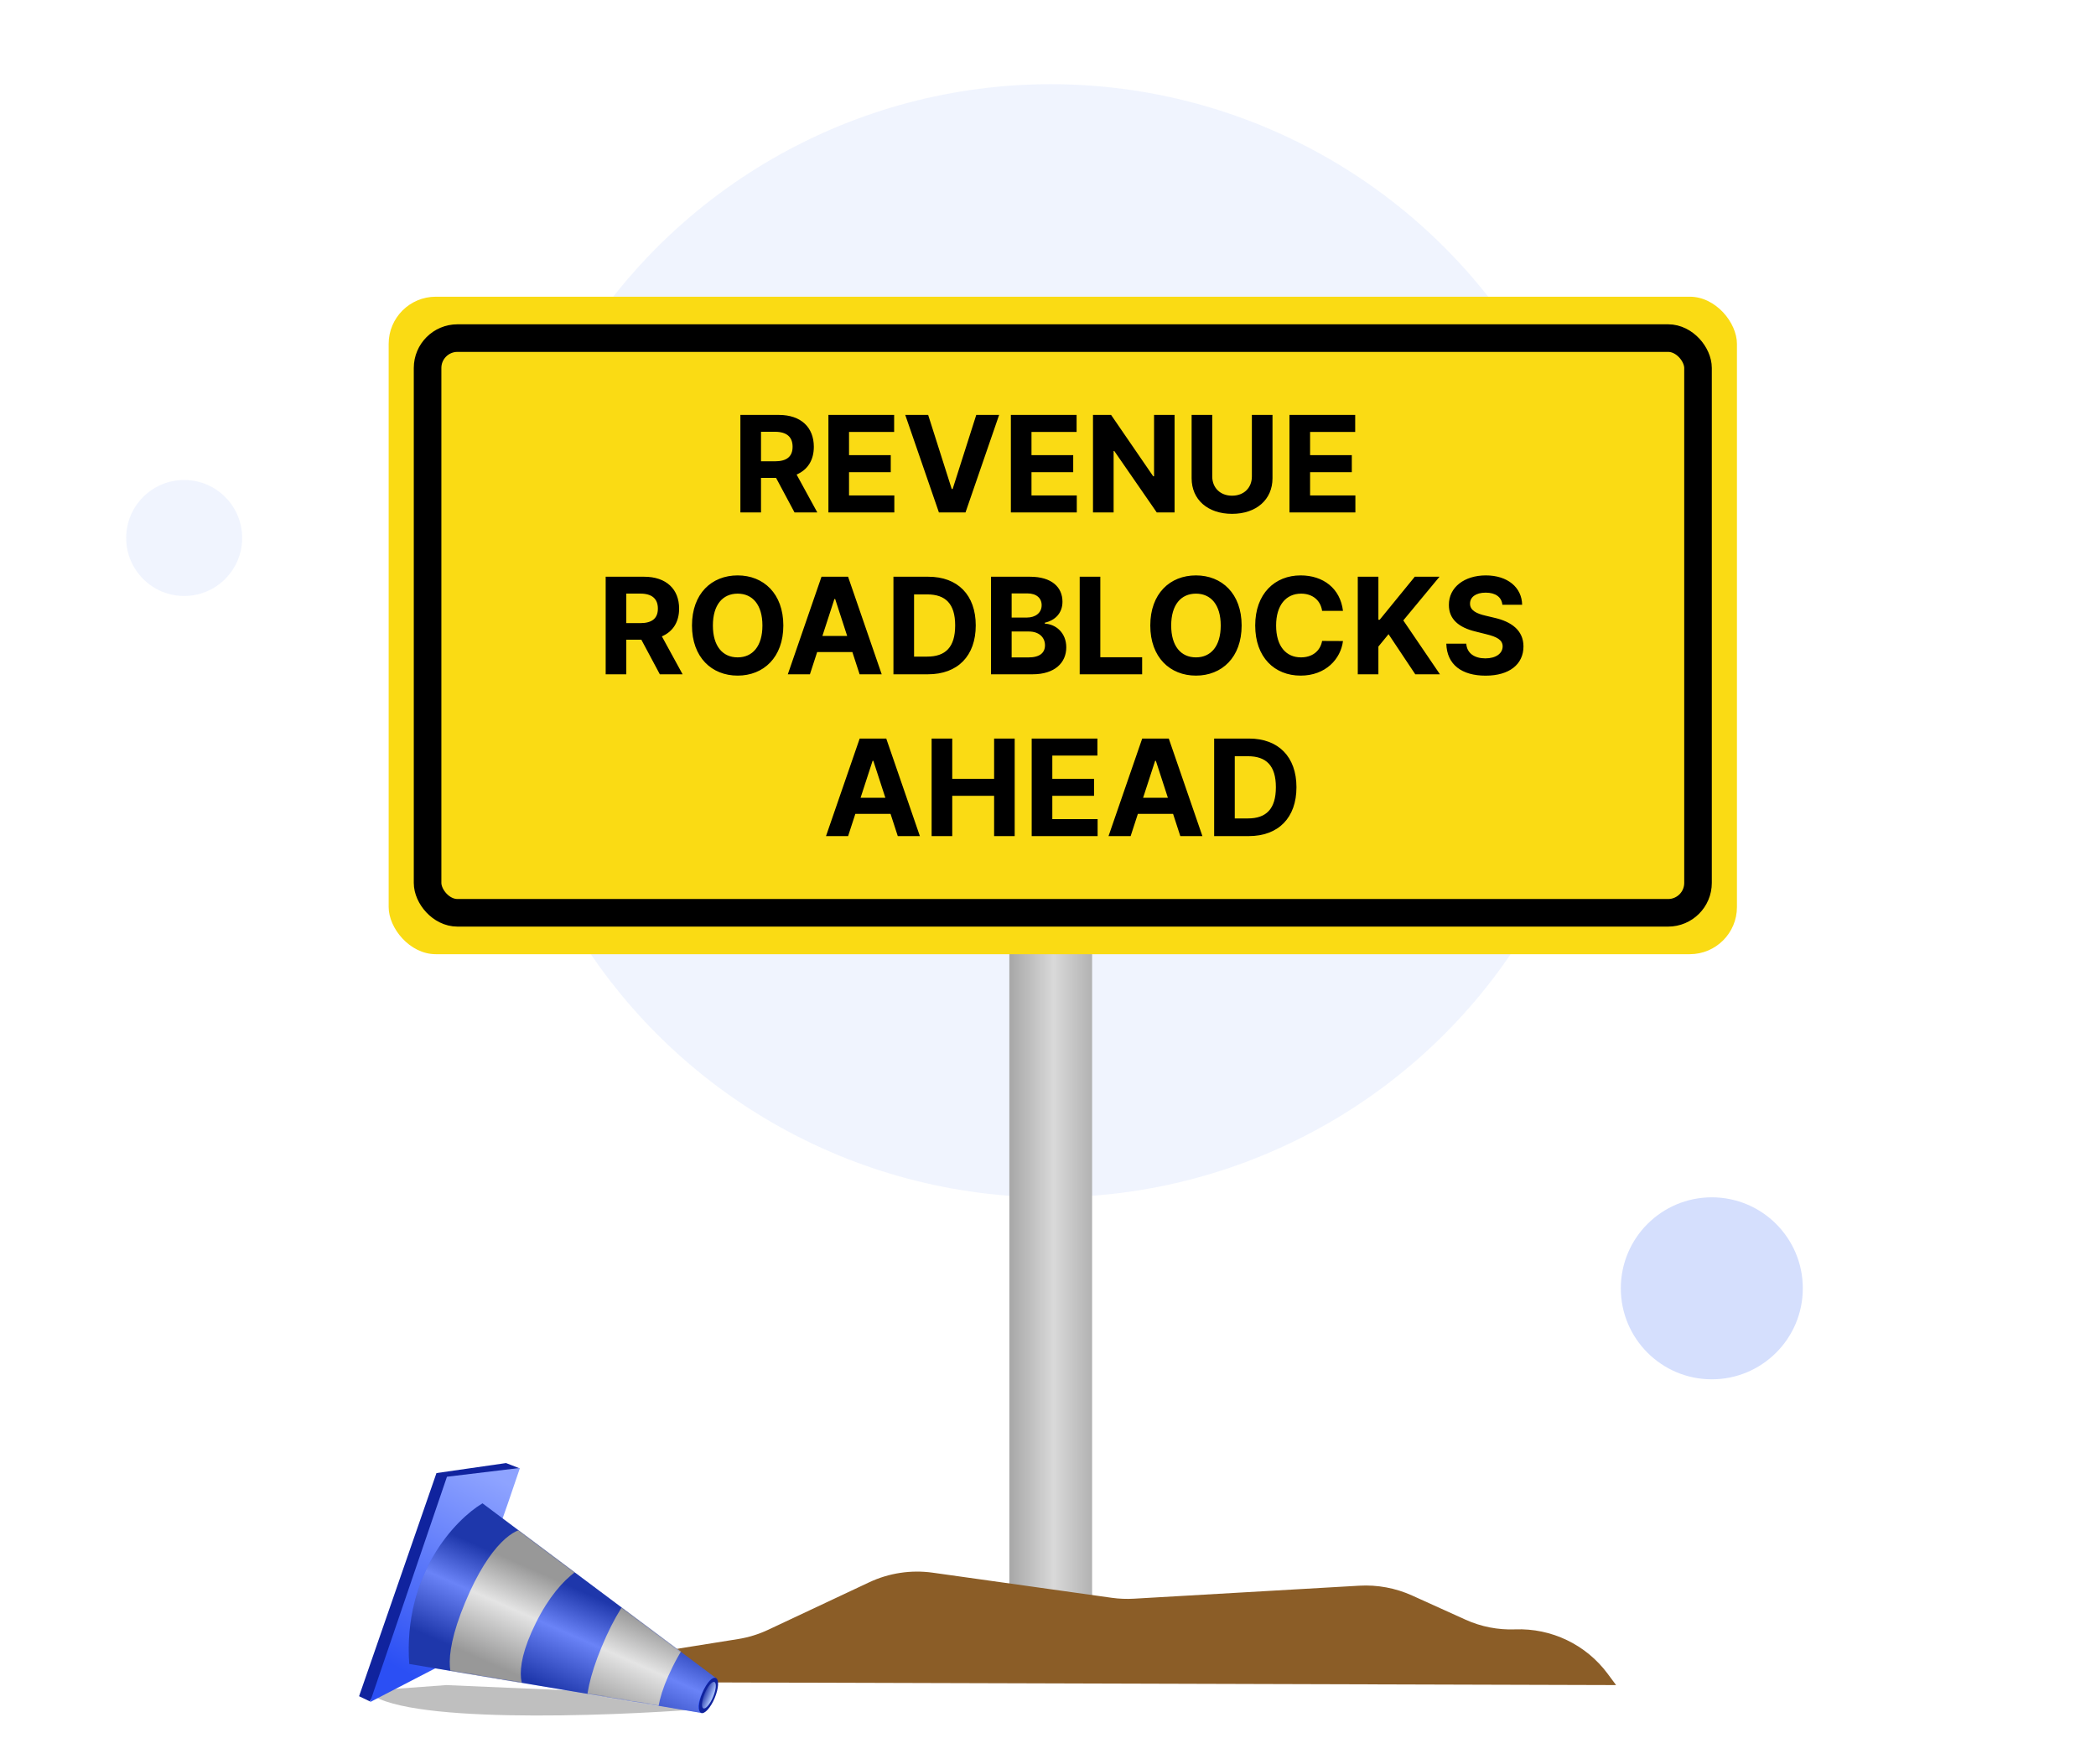 <svg width="1917" height="1613" viewBox="0 0 1917 1613" fill="none" xmlns="http://www.w3.org/2000/svg">
<circle cx="960.997" cy="586.034" r="509.034" fill="#C7D4FD" fill-opacity="0.25"/>
<circle cx="168.438" cy="492.034" r="53.035" fill="#C7D4FD" fill-opacity="0.25"/>
<circle cx="1565.62" cy="1178.29" r="83.224" fill="#D5DFFD"/>
<rect x="923.151" y="412.243" width="75.691" height="1105.92" fill="url(#paint0_linear_16_671)"/>
<rect x="355.472" y="271.375" width="1233.13" height="601.319" rx="43.102" fill="#FADB14"/>
<path d="M677.16 468.693V379.478H712.358C732.615 379.478 744.333 390.891 744.333 408.621C744.333 420.819 738.713 429.662 728.563 434.018L747.513 468.693H726.69L709.788 437.067H696.022V468.693H677.16ZM696.022 421.908H708.83C719.633 421.908 724.904 417.464 724.904 408.621C724.904 399.735 719.633 394.899 708.743 394.899H696.022V421.908ZM757.663 468.693V379.478H817.779V395.03H776.525V416.288H814.686V431.84H776.525V453.142H817.953V468.693H757.663ZM848.893 379.478L870.456 447.261H871.284L892.891 379.478H913.8L883.045 468.693H858.738L827.939 379.478H848.893ZM924.538 468.693V379.478H984.654V395.03H943.401V416.288H981.561V431.84H943.401V453.142H984.828V468.693H924.538ZM1074.27 379.478V468.693H1057.98L1019.17 412.542H1018.51V468.693H999.65V379.478H1016.2L1054.71 435.586H1055.5V379.478H1074.27ZM1144.96 379.478H1163.83V437.416C1163.83 456.932 1149.01 469.957 1126.84 469.957C1104.58 469.957 1089.86 456.932 1089.86 437.416V379.478H1108.72V435.804C1108.72 445.997 1115.91 453.359 1126.84 453.359C1137.82 453.359 1144.96 445.997 1144.96 435.804V379.478ZM1179.34 468.693V379.478H1239.46V395.03H1198.21V416.288H1236.37V431.84H1198.21V453.142H1239.63V468.693H1179.34ZM553.95 616.693V527.478H589.148C609.405 527.478 621.123 538.891 621.123 556.621C621.123 568.819 615.503 577.662 605.353 582.018L624.303 616.693H603.48L586.578 585.067H572.812V616.693H553.95ZM572.812 569.908H585.62C596.423 569.908 601.694 565.464 601.694 556.621C601.694 547.735 596.423 542.899 585.533 542.899H572.812V569.908ZM716.437 572.086C716.437 601.272 698.315 617.913 674.661 617.913C650.876 617.913 632.885 601.142 632.885 572.086C632.885 542.899 650.876 526.258 674.661 526.258C698.315 526.258 716.437 542.899 716.437 572.086ZM697.313 572.086C697.313 553.18 688.339 542.943 674.661 542.943C660.939 542.943 652.008 553.18 652.008 572.086C652.008 590.992 660.939 601.229 674.661 601.229C688.339 601.229 697.313 590.992 697.313 572.086ZM740.755 616.693H720.542L751.341 527.478H775.649L806.403 616.693H786.191L779.569 596.35H747.377L740.755 616.693ZM752.169 581.626H774.821L763.843 547.865H763.146L752.169 581.626ZM848.768 616.693H817.141V527.478H849.029C875.95 527.478 892.417 544.206 892.417 571.999C892.417 599.878 875.95 616.693 848.768 616.693ZM836.004 600.532H847.983C864.755 600.532 873.598 591.907 873.598 571.999C873.598 552.178 864.755 543.64 848.027 543.64H836.004V600.532ZM906.389 616.693V527.478H942.11C961.8 527.478 971.733 536.975 971.733 550.348C971.733 560.847 964.893 567.425 955.615 569.516V570.387C965.765 570.866 975.218 578.838 975.218 592.037C975.218 606.238 964.545 616.693 944.506 616.693H906.389ZM925.252 601.272H940.629C951.171 601.272 955.745 596.873 955.745 590.164C955.745 582.802 950.126 577.575 941.065 577.575H925.252V601.272ZM925.252 564.811H939.235C946.946 564.811 952.696 560.542 952.696 553.485C952.696 547.038 947.948 542.725 939.584 542.725H925.252V564.811ZM987.491 616.693V527.478H1006.35V601.142H1044.6V616.693H987.491ZM1135.6 572.086C1135.6 601.272 1117.48 617.913 1093.83 617.913C1070.04 617.913 1052.05 601.142 1052.05 572.086C1052.05 542.899 1070.04 526.258 1093.83 526.258C1117.48 526.258 1135.6 542.899 1135.6 572.086ZM1116.48 572.086C1116.48 553.18 1107.5 542.943 1093.83 542.943C1080.1 542.943 1071.17 553.18 1071.17 572.086C1071.17 590.992 1080.1 601.229 1093.83 601.229C1107.5 601.229 1116.48 590.992 1116.48 572.086ZM1228.29 558.712H1209.21C1207.77 548.911 1200.32 542.943 1190 542.943C1176.19 542.943 1167.13 553.528 1167.13 572.086C1167.13 591.166 1176.32 601.229 1189.87 601.229C1199.93 601.229 1207.43 595.74 1209.21 586.2L1228.29 586.287C1226.24 602.71 1212.44 617.913 1189.56 617.913C1165.69 617.913 1148.01 601.185 1148.01 572.086C1148.01 542.899 1166 526.258 1189.56 526.258C1210.21 526.258 1225.81 538.107 1228.29 558.712ZM1241.82 616.693V527.478H1260.68V566.815H1261.86L1293.96 527.478H1316.57L1283.46 567.425L1316.96 616.693H1294.4L1269.96 580.014L1260.68 591.34V616.693H1241.82ZM1374.07 553.136C1373.38 546.123 1367.84 542.028 1358.83 542.028C1349.59 542.028 1344.49 546.253 1344.49 552.004C1344.36 558.407 1350.85 561.282 1358.61 563.068L1366.62 564.985C1382.13 568.47 1393.33 576.355 1393.37 591.21C1393.33 607.545 1380.52 617.957 1358.74 617.957C1337.09 617.957 1323.28 607.981 1322.8 588.683H1341.05C1341.66 597.613 1348.72 602.144 1358.52 602.144C1368.1 602.144 1374.29 597.7 1374.33 591.166C1374.29 585.154 1368.89 582.366 1359.17 580.014L1349.46 577.575C1334.39 573.959 1325.11 566.423 1325.15 553.267C1325.06 537.062 1339.4 526.258 1358.96 526.258C1378.82 526.258 1391.89 537.236 1392.15 553.136H1374.07ZM775.676 764.693H755.463L786.261 675.478H810.569L841.324 764.693H821.111L814.49 744.35H782.297L775.676 764.693ZM787.089 729.626H809.741L798.764 695.865H798.067L787.089 729.626ZM852.062 764.693V675.478H870.924V712.288H909.215V675.478H928.034V764.693H909.215V727.84H870.924V764.693H852.062ZM943.586 764.693V675.478H1003.7V691.03H962.448V712.288H1000.61V727.84H962.448V749.142H1003.88V764.693H943.586ZM1034.08 764.693H1013.86L1044.66 675.478H1068.97L1099.72 764.693H1079.51L1072.89 744.35H1040.7L1034.08 764.693ZM1045.49 729.626H1068.14L1057.16 695.865H1056.47L1045.49 729.626ZM1142.09 764.693H1110.46V675.478H1142.35C1169.27 675.478 1185.74 692.206 1185.74 719.999C1185.74 747.878 1169.27 764.693 1142.09 764.693ZM1129.32 748.532H1141.3C1158.07 748.532 1166.92 739.907 1166.92 719.999C1166.92 700.178 1158.07 691.64 1141.35 691.64H1129.32V748.532Z" fill="black"/>
<rect x="391.065" y="309.22" width="1161.94" height="525.629" rx="27.333" stroke="black" stroke-width="25.23"/>
<path d="M1478.07 1541.17L724.249 1538.95L548.206 1538.43C548.239 1527.41 556.256 1518.04 567.138 1516.31L674.992 1499.09C684.543 1497.57 693.832 1494.71 702.585 1490.59L794.976 1447.16C813.09 1438.65 833.292 1435.6 853.113 1438.38L1016.83 1461.34C1023.53 1462.28 1030.31 1462.55 1037.07 1462.16L1243.13 1450.27C1259.76 1449.31 1276.37 1452.4 1291.54 1459.26L1340.36 1481.35C1354.58 1487.79 1370.11 1490.82 1385.71 1490.22C1418.89 1488.94 1450.57 1504.12 1470.36 1530.79L1478.07 1541.17Z" fill="#8B5D27"/>
<g opacity="0.25" filter="url(#filter0_f_16_671)">
<path d="M408.202 1541.17L335.666 1546.5C363.419 1576.73 551.874 1570.09 642.633 1563V1551.29L408.202 1541.17Z" fill="black"/>
</g>
<path d="M462.827 1338.11L474.885 1342.8L338.227 1556.05L328.402 1551.36L399.187 1347.27L462.827 1338.11Z" fill="#10239E"/>
<path d="M475.555 1342.58C469.749 1359.92 458.004 1393.98 457.468 1395.05L400.527 1524.57L338.451 1556.72L408.789 1350.62L475.555 1342.58Z" fill="url(#paint1_linear_16_671)"/>
<path d="M642.078 1566.77L374.298 1521.88C368.582 1439.71 416.576 1389.69 441.287 1374.96L655.317 1535.17L642.078 1566.77Z" fill="#2B4FF4"/>
<ellipse cx="648.002" cy="1550.65" rx="6.124" ry="17.332" transform="rotate(22.687 648.002 1550.65)" fill="#10239E"/>
<ellipse cx="648.352" cy="1550.4" rx="4.151" ry="13.075" transform="rotate(22.687 648.352 1550.4)" fill="url(#paint2_linear_16_671)"/>
<mask id="mask0_16_671" style="mask-type:alpha" maskUnits="userSpaceOnUse" x="373" y="1374" width="283" height="193">
<path d="M643.148 1566.99L374.298 1521.88C368.582 1439.71 416.576 1389.69 441.287 1374.96L655.317 1535.17L643.148 1566.99Z" fill="#FC7231"/>
</mask>
<g mask="url(#mask0_16_671)">
<path d="M425.313 1465.84C448.536 1409.93 471.908 1397.59 480.691 1398.4L553.262 1426.76C542.023 1426.17 513.649 1436.86 490.069 1484.37C466.489 1531.89 478.458 1549.43 487.389 1552.26L421.294 1542.88C412.957 1540.49 402.09 1521.75 425.313 1465.84Z" fill="#D9D9D9"/>
<path d="M550.359 1506.03C573.582 1450.12 596.954 1437.78 605.737 1438.6L678.308 1466.96C667.069 1466.36 638.695 1477.05 615.115 1524.57C591.535 1572.08 603.504 1589.62 612.436 1592.45L546.34 1583.07C538.004 1580.69 527.136 1561.95 550.359 1506.03Z" fill="#D9D9D9"/>
</g>
<g style="mix-blend-mode:overlay" opacity="0.3">
<path d="M641.786 1566.57L374.298 1521.88C368.582 1439.71 416.576 1389.69 441.287 1374.96L654.652 1534.67C655.094 1534.9 655.317 1535.17 655.317 1535.17L654.652 1534.67C653.206 1533.94 649.419 1533.77 643.474 1545.61C634.636 1564.1 640.634 1566.32 641.786 1566.57L641.967 1566.6C641.967 1566.6 641.9 1566.6 641.786 1566.57Z" fill="url(#paint3_linear_16_671)"/>
</g>
<defs>
<filter id="filter0_f_16_671" x="292.564" y="1498.07" width="393.17" height="114.028" filterUnits="userSpaceOnUse" color-interpolation-filters="sRGB">
<feFlood flood-opacity="0" result="BackgroundImageFix"/>
<feBlend mode="normal" in="SourceGraphic" in2="BackgroundImageFix" result="shape"/>
<feGaussianBlur stdDeviation="21.551" result="effect1_foregroundBlur_16_671"/>
</filter>
<linearGradient id="paint0_linear_16_671" x1="923.151" y1="828.893" x2="1009.35" y2="828.893" gradientUnits="userSpaceOnUse">
<stop stop-color="#A7A7A7"/>
<stop offset="0.47" stop-color="#D9D9D9"/>
<stop offset="1" stop-color="#A7A7A7"/>
</linearGradient>
<linearGradient id="paint1_linear_16_671" x1="365.47" y1="1526.35" x2="457.468" y2="1353.3" gradientUnits="userSpaceOnUse">
<stop stop-color="#2B4FF4"/>
<stop offset="1" stop-color="#8EA3FF"/>
</linearGradient>
<linearGradient id="paint2_linear_16_671" x1="652.224" y1="1545.95" x2="641.981" y2="1545.98" gradientUnits="userSpaceOnUse">
<stop stop-color="#ADC6FF"/>
<stop offset="1" stop-color="#10239E"/>
</linearGradient>
<linearGradient id="paint3_linear_16_671" x1="542.321" y1="1562.97" x2="580.504" y2="1476.56" gradientUnits="userSpaceOnUse">
<stop/>
<stop offset="0.57" stop-color="white"/>
<stop offset="1"/>
</linearGradient>
</defs>
</svg>
